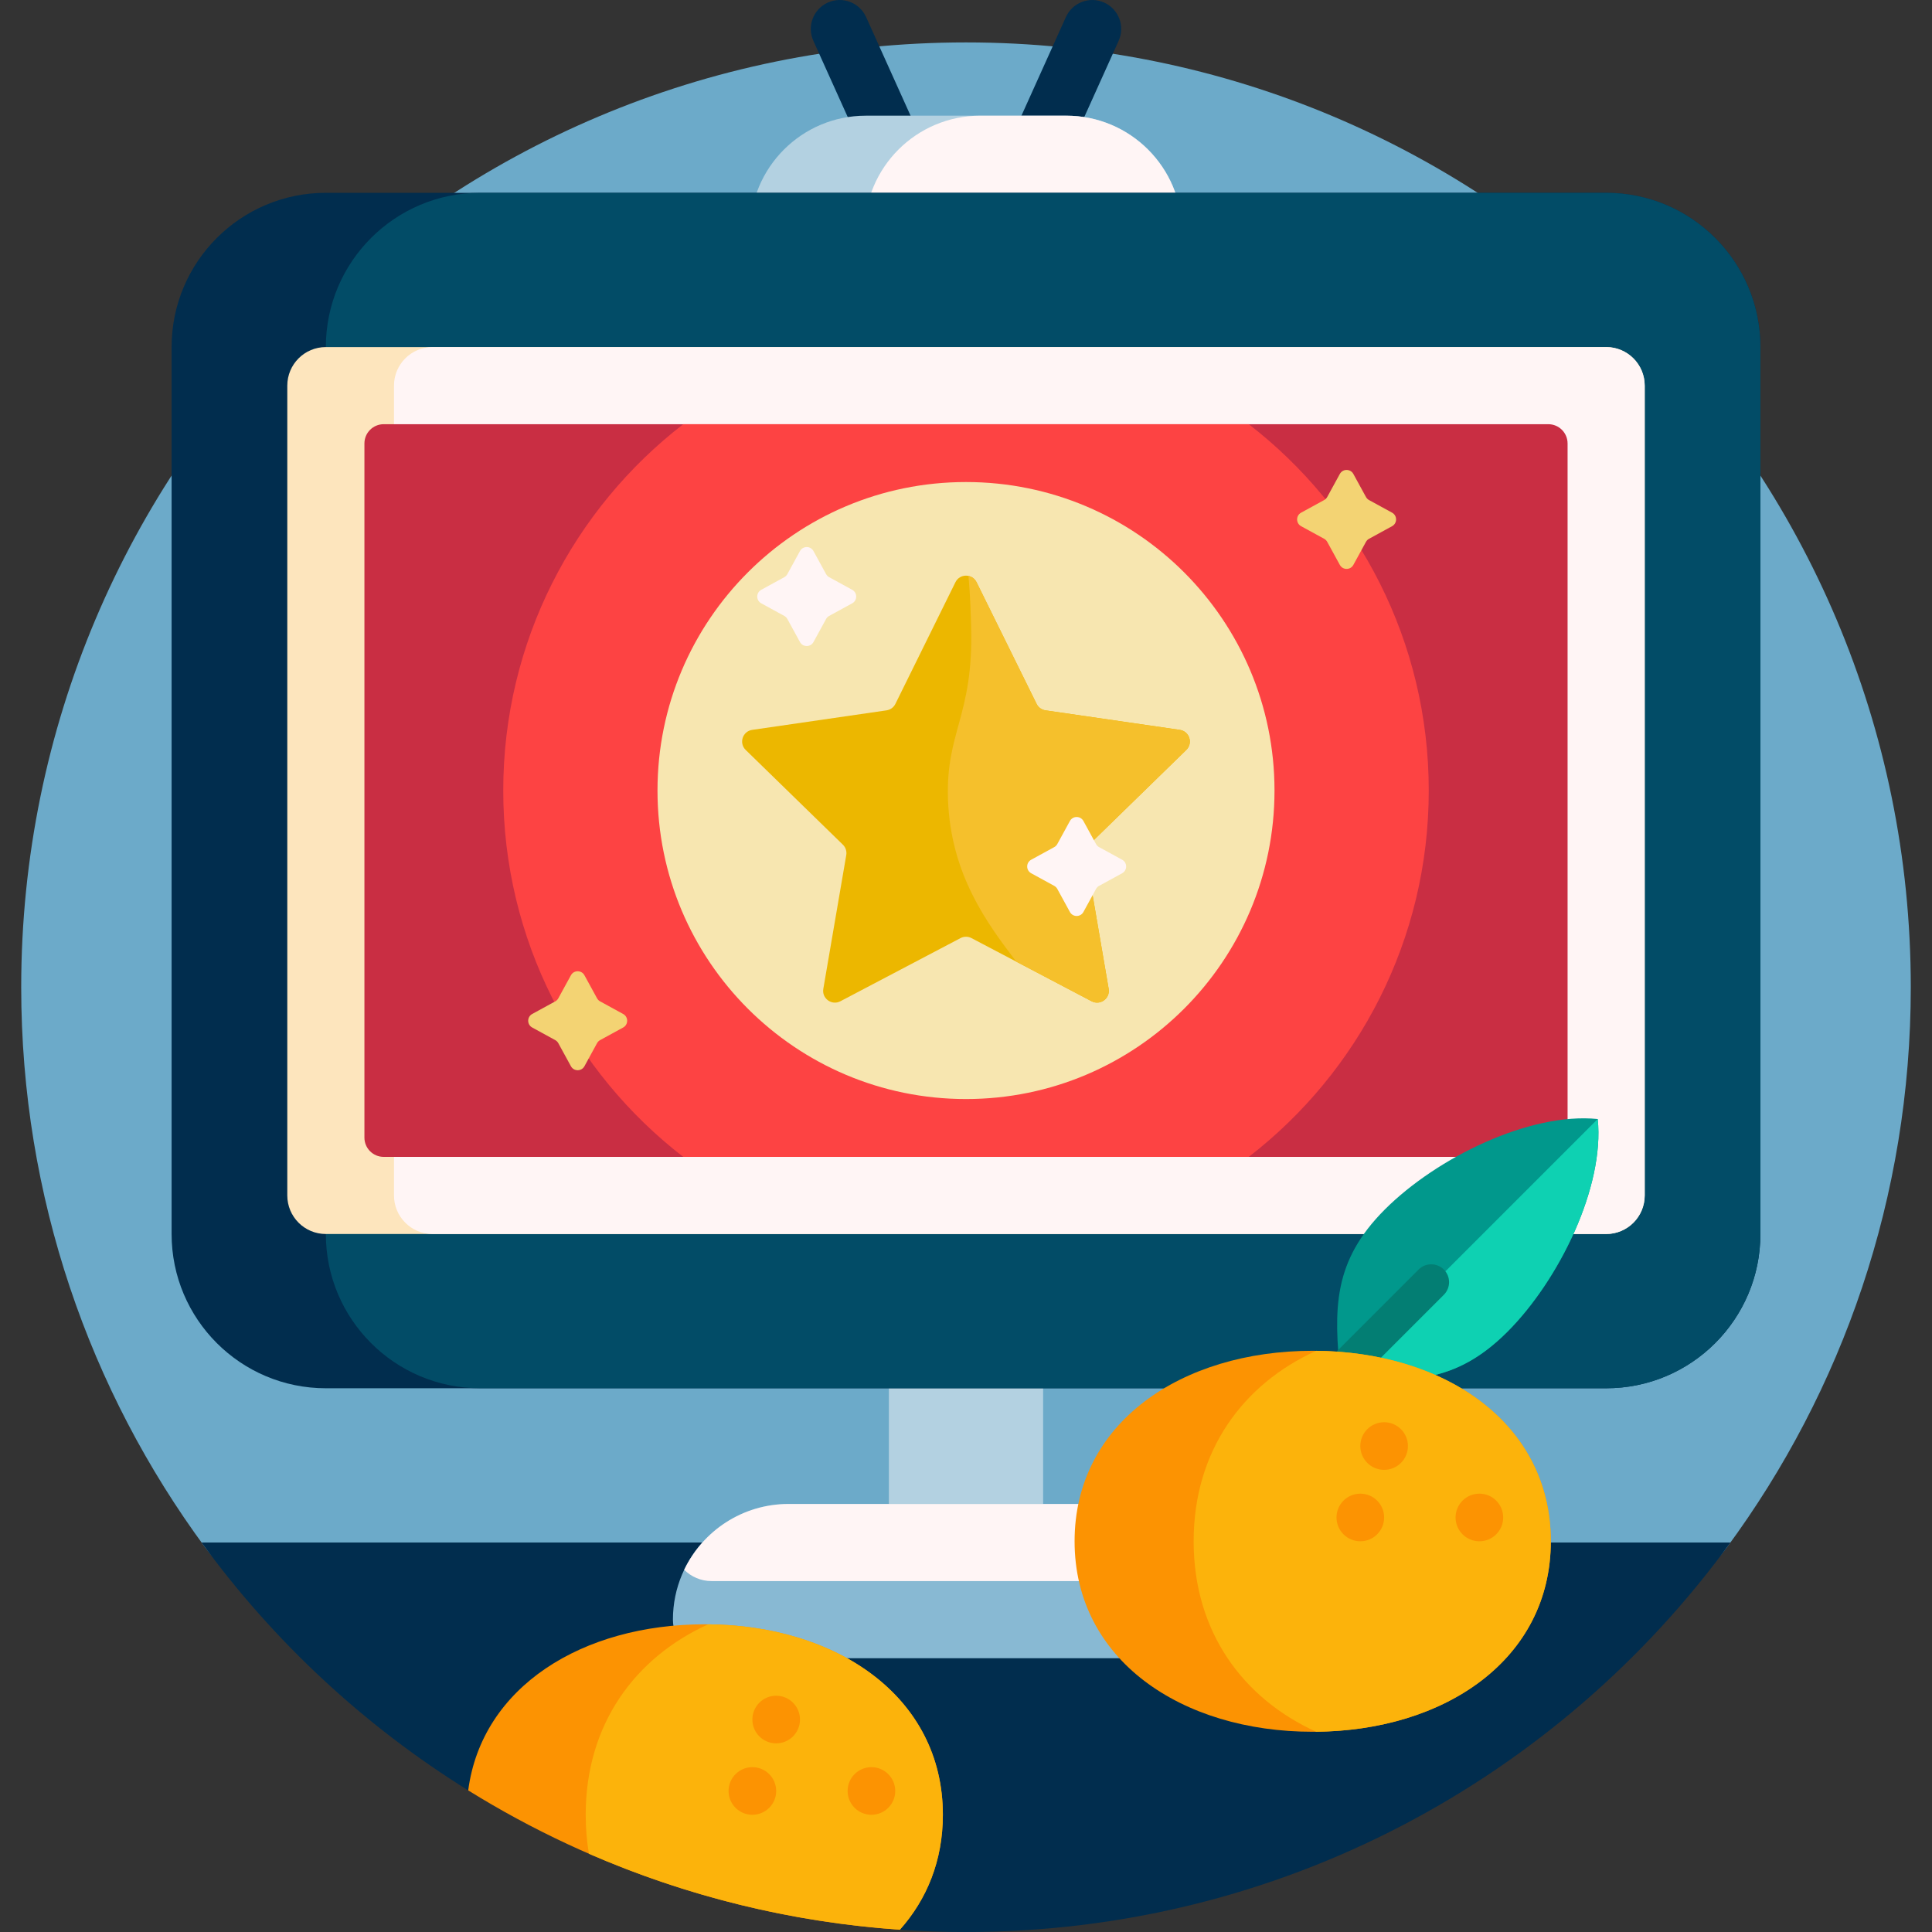 <svg id="Capa_1" enable-background="new 0 0 501 501" height="512" viewBox="0 0 501 501" width="512" xmlns="http://www.w3.org/2000/svg"><rect x="0" y="0" width="501" height="501" fill="#333333" stroke="none"/><g><path d="m78.426 413.928c-9.926 0-19.321-4.647-25.214-12.635-29.988-40.651-47.712-90.902-47.712-145.293 0-135.31 109.69-245 245-245s245 109.69 245 245c0 54.391-17.724 104.642-47.712 145.294-5.893 7.988-15.287 12.635-25.214 12.635h-344.148z" fill="#6caac9"/><path d="m448.736 400c-44.541 61.211-116.742 101-198.236 101-5.764 0-11.482-.199-17.147-.591 0-19.957-16.178-36.135-36.135-36.135h-75.804c-27.001-16.77-50.5-38.644-69.15-64.274z" fill="#012d4e"/><path d="m210.917 10.585c-1.703-3.776-.022-8.217 3.754-9.92s8.217-.022 9.92 3.754l25.909 57.459 25.909-57.459c1.703-3.776 6.144-5.457 9.92-3.754s5.457 6.144 3.754 9.92l-27.843 61.748h-23.48z" fill="#012d4e"/><path d="m230.5 288.794h40v132.411h-40zm46-258.794h-52c-16.569 0-30 13.431-30 30 0 16.569 13.431 30 30 30h52c16.569 0 30-13.431 30-30 0-16.569-13.431-30-30-30z" fill="#b3d1e1"/><path d="m316.5 430h-132c-5.523 0-10-4.477-10-10 0-16.569 13.431-30 30-30h92c16.569 0 30 13.431 30 30 0 5.523-4.477 10-10 10z" fill="#88b9d3"/><path d="m296.5 390c11.937 0 22.245 6.972 27.076 17.066-1.81 1.813-4.312 2.934-7.076 2.934h-132c-2.764 0-5.266-1.122-7.076-2.934 4.831-10.094 15.139-17.066 27.076-17.066zm10-330c0-16.569-13.431-30-30-30h-22.303c-16.569 0-30 13.431-30 30 0 16.569 13.431 30 30 30h22.303c16.569 0 30-13.431 30-30z" fill="#fff5f5"/><path d="m416.5 360h-332c-22.091 0-40-17.909-40-40v-230c0-22.091 17.909-40 40-40h332c22.091 0 40 17.909 40 40v230c0 22.091-17.909 40-40 40z" fill="#012d4e"/><path d="m416.5 360h-292c-22.091 0-40-17.909-40-40v-230c0-22.091 17.909-40 40-40h292c22.091 0 40 17.909 40 40v230c0 22.091-17.909 40-40 40z" fill="#024c67"/><path d="m416.5 320h-332c-5.523 0-10-4.477-10-10v-210c0-5.523 4.477-10 10-10h332c5.523 0 10 4.477 10 10v210c0 5.523-4.477 10-10 10z" fill="#fde5bd"/><path d="m416.5 320h-304.333c-5.523 0-10-4.477-10-10v-210c0-5.523 4.477-10 10-10h304.333c5.523 0 10 4.477 10 10v210c0 5.523-4.477 10-10 10z" fill="#fff5f5"/><path d="m401.5 300h-302c-2.761 0-5-2.239-5-5v-180c0-2.761 2.239-5 5-5h302c2.761 0 5 2.239 5 5v180c0 2.761-2.239 5-5 5z" fill="#c92e43"/><path d="m177.177 110h146.646c28.393 21.946 46.677 56.338 46.677 95s-18.284 73.054-46.677 95h-146.646c-28.393-21.946-46.677-56.338-46.677-95s18.284-73.054 46.677-95z" fill="#fd4343"/><path d="m330.5 205c0 44.183-35.817 80-80 80s-80-35.817-80-80 35.817-80 80-80 80 35.817 80 80z" fill="#f7e6b0"/><path d="m253.236 150.976 15.576 31.561c.444.9 1.304 1.525 2.297 1.669l34.829 5.061c2.503.364 3.502 3.439 1.691 5.204l-25.203 24.566c-.719.701-1.047 1.711-.878 2.701l5.95 34.688c.427 2.492-2.189 4.393-4.427 3.217l-31.152-16.378c-.889-.467-1.951-.467-2.84 0l-31.152 16.378c-2.238 1.177-4.854-.724-4.427-3.217l5.95-34.688c.17-.99-.158-2-.878-2.701l-25.203-24.566c-1.811-1.765-.812-4.841 1.691-5.204l34.829-5.061c.994-.144 1.853-.769 2.297-1.669l15.576-31.561c1.121-2.268 4.355-2.268 5.474 0z" fill="#ecb700"/><path d="m282.427 219.037c-.719.701-1.047 1.711-.878 2.701l5.95 34.688c.427 2.492-2.189 4.393-4.427 3.217l-19.509-10.257c-7.562-9.913-17.032-22.615-17.729-42.053-.631-17.595 6.61-21.65 6-44.667-.084-3.154-.211-7.974-.691-13.324.856.18 1.645.724 2.094 1.634l15.576 31.561c.444.9 1.304 1.525 2.297 1.669l34.829 5.061c2.503.364 3.502 3.439 1.691 5.204z" fill="#f5c02c"/><path d="m285.014 219.674 5.974 3.268c1.387.759 1.387 2.751 0 3.509l-5.974 3.267c-.336.184-.612.459-.795.795l-3.267 5.974c-.759 1.387-2.751 1.387-3.509 0l-3.267-5.974c-.184-.336-.459-.611-.795-.795l-5.974-3.267c-1.387-.759-1.387-2.751 0-3.509l5.974-3.268c.336-.184.611-.459.795-.795l3.267-5.974c.759-1.387 2.751-1.387 3.509 0l3.267 5.974c.183.336.459.612.795.795zm-77.572-76.769-3.267 5.974c-.184.336-.459.611-.795.795l-5.974 3.268c-1.387.759-1.387 2.751 0 3.509l5.974 3.267c.336.184.611.459.795.795l3.267 5.974c.759 1.387 2.751 1.387 3.509 0l3.268-5.974c.184-.336.459-.611.795-.795l5.974-3.267c1.387-.759 1.387-2.751 0-3.509l-5.974-3.268c-.336-.184-.611-.459-.795-.795l-3.268-5.974c-.758-1.387-2.75-1.387-3.509 0z" fill="#fff5f5"/><path d="m360.988 136.451-5.974 3.267c-.336.184-.612.459-.795.795l-3.268 5.974c-.759 1.387-2.751 1.387-3.509 0l-3.268-5.974c-.184-.336-.459-.612-.795-.795l-5.974-3.267c-1.387-.759-1.387-2.751 0-3.509l5.974-3.268c.336-.183.612-.459.795-.795l3.268-5.974c.759-1.387 2.751-1.387 3.509 0l3.268 5.974c.184.335.459.612.795.795l5.974 3.268c1.387.759 1.387 2.751 0 3.509zm-199.393 126.491-5.974-3.268c-.336-.183-.612-.459-.795-.795l-3.268-5.974c-.759-1.387-2.751-1.387-3.509 0l-3.268 5.974c-.184.335-.459.612-.795.795l-5.974 3.268c-1.387.759-1.387 2.751 0 3.509l5.974 3.267c.336.184.612.459.795.795l3.268 5.974c.759 1.387 2.751 1.387 3.509 0l3.268-5.974c.184-.336.459-.612.795-.795l5.974-3.267c1.387-.758 1.387-2.75 0-3.509z" fill="#f3d373"/><path d="m414.316 290.184c1.807 17.566-9.984 41.733-23.444 55.193s-25.699 13.323-43.265 11.516c-1.807-17.566-1.944-29.805 11.516-43.265 13.461-13.46 37.627-25.251 55.193-23.444z" fill="#01988c"/><path d="m390.872 345.376c-13.46 13.46-25.699 13.323-43.265 11.516l66.709-66.709c1.807 17.567-9.984 41.733-23.444 55.193z" fill="#0ed1b2"/><path d="m374.413 335.763-50.211 50.21c-1.809 1.809-4.741 1.809-6.549 0-1.809-1.808-1.809-4.74 0-6.549l50.211-50.211c1.809-1.808 4.741-1.808 6.549 0 1.808 1.809 1.808 4.742 0 6.55z" fill="#037e73"/><path d="m402.151 399.679c0 30.691-27.645 49.397-61.746 49.397s-61.747-18.706-61.747-49.397 27.645-49.397 61.747-49.397 61.746 18.706 61.746 49.397zm-219.398 21.527c-31.69 0-57.805 16.154-61.339 43.069 32.922 20.448 71.05 33.308 111.939 36.135 7.025-7.89 11.147-17.955 11.147-29.807 0-30.692-27.645-49.397-61.747-49.397z" fill="#fc9302"/><path d="m402.151 399.679c0 30.422-27.161 49.068-60.849 49.393-18.95-8.619-31.77-25.879-31.77-49.393s12.821-40.773 31.77-49.393c33.687.326 60.849 18.972 60.849 49.393zm-218.5 21.531c-18.95 8.619-31.77 25.879-31.77 49.393 0 3.511.286 6.881.835 10.105 24.987 10.888 52.141 17.731 80.637 19.702 7.025-7.89 11.147-17.955 11.147-29.807 0-30.422-27.161-49.068-60.849-49.393z" fill="#fcb30b"/><path d="m358.928 393.505c0 3.41-2.765 6.175-6.175 6.175s-6.175-2.764-6.175-6.175c0-3.41 2.764-6.175 6.175-6.175s6.175 2.764 6.175 6.175zm24.699-6.175c-3.41 0-6.175 2.764-6.175 6.175 0 3.41 2.765 6.175 6.175 6.175s6.175-2.764 6.175-6.175c-.001-3.411-2.765-6.175-6.175-6.175zm-24.699-18.524c-3.41 0-6.175 2.764-6.175 6.175 0 3.41 2.765 6.175 6.175 6.175s6.175-2.764 6.175-6.175c0-3.41-2.765-6.175-6.175-6.175zm-163.825 89.447c-3.41 0-6.175 2.764-6.175 6.175 0 3.41 2.764 6.175 6.175 6.175s6.175-2.764 6.175-6.175c-.001-3.41-2.765-6.175-6.175-6.175zm30.873 0c-3.41 0-6.175 2.764-6.175 6.175 0 3.41 2.765 6.175 6.175 6.175s6.175-2.764 6.175-6.175c0-3.41-2.765-6.175-6.175-6.175zm-24.699-18.524c-3.41 0-6.175 2.764-6.175 6.175 0 3.41 2.765 6.175 6.175 6.175s6.175-2.764 6.175-6.175c0-3.41-2.764-6.175-6.175-6.175z" fill="#fc9302"/></g></svg>